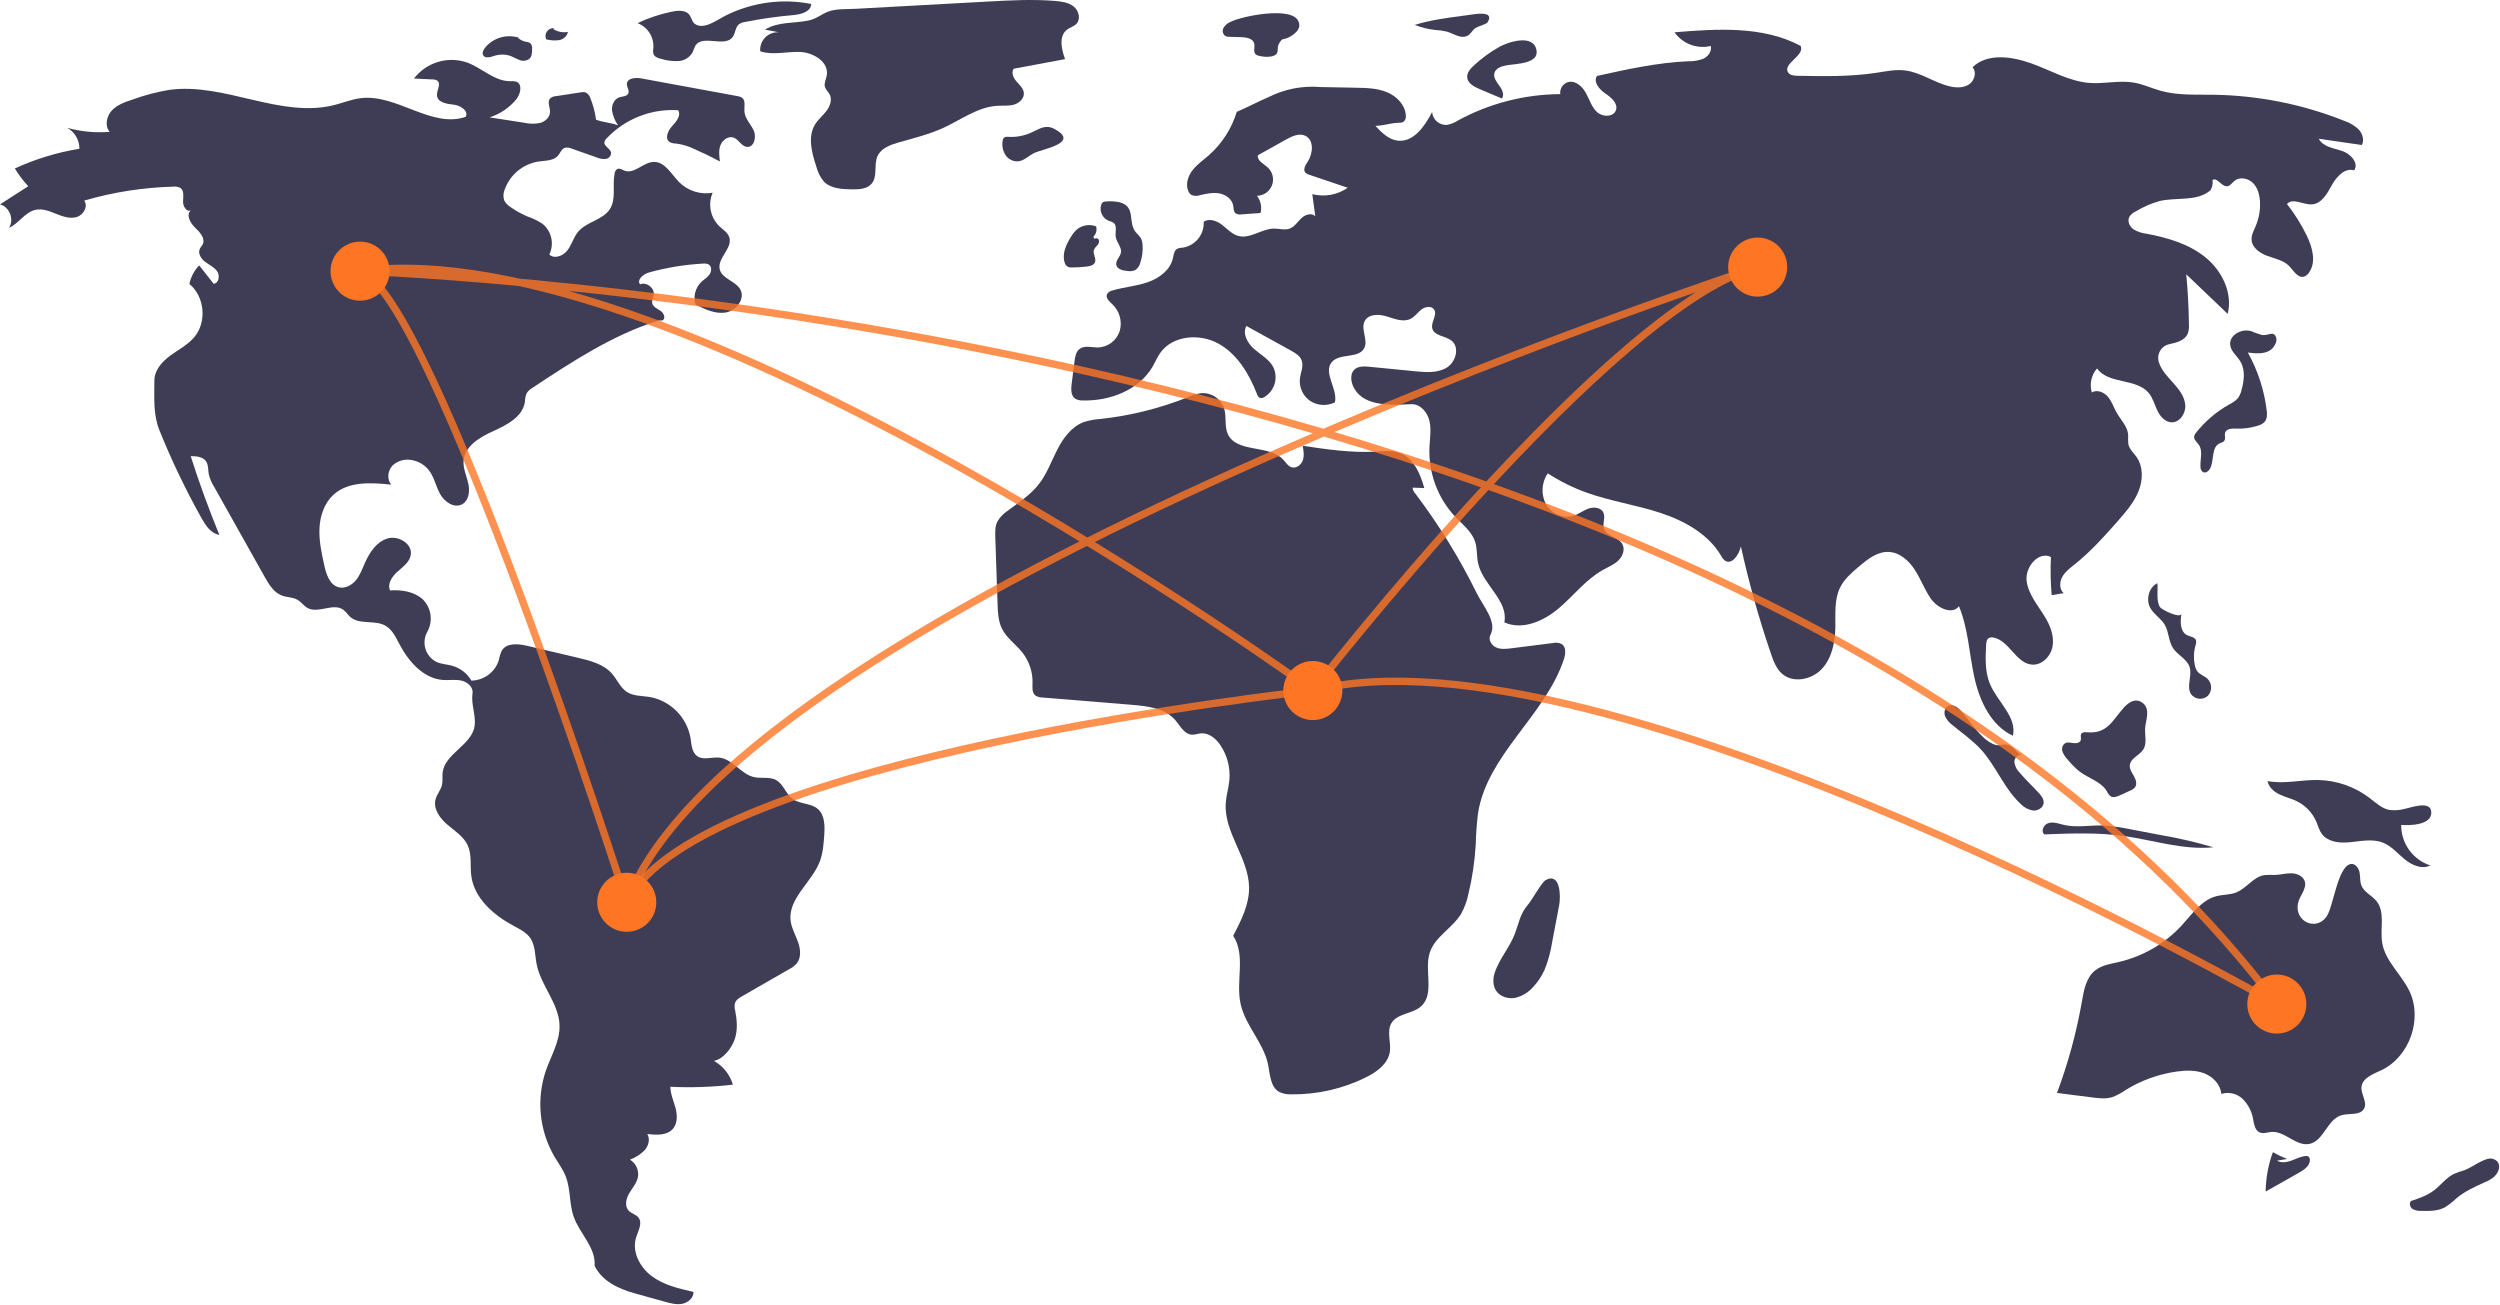 <svg width="676" height="353" viewBox="0 0 676 353" fill="none" xmlns="http://www.w3.org/2000/svg">
<path d="M161.162 32.352C160.913 30.382 160.409 28.453 159.663 26.613C159.568 26.265 159.401 25.941 159.174 25.661C158.946 25.381 158.663 25.151 158.342 24.986C157.913 24.875 157.463 24.87 157.032 24.972L150.304 26.001C149.741 26.027 149.202 26.236 148.769 26.598C147.893 27.519 148.756 29.003 148.729 30.274C148.699 31.704 147.428 32.864 146.051 33.248C144.645 33.532 143.194 33.514 141.796 33.196L132.388 31.734C135.159 30.849 137.625 29.203 139.505 26.985C140.743 25.518 141.402 22.78 139.613 22.085C139.081 21.939 138.527 21.895 137.979 21.954C133.717 21.987 130.363 18.429 126.372 16.93C123.819 16.032 121.046 15.966 118.452 16.739C115.858 17.512 113.575 19.086 111.93 21.235L116.941 21.477C117.413 21.451 117.88 21.576 118.276 21.833C119.374 22.735 118.009 24.468 118.164 25.881C118.365 27.717 120.802 28.109 122.639 28.295C124.477 28.48 126.808 29.973 125.924 31.595C116.689 34.776 107.291 25.377 97.592 26.534C95.138 26.827 92.82 27.791 90.423 28.397C75.783 32.102 60.648 22.218 45.692 24.311C42.367 24.878 39.099 25.74 35.927 26.887C33.892 27.555 31.768 28.277 30.29 29.827C28.811 31.377 28.248 34.028 29.649 35.649C25.787 35.967 21.899 35.597 18.166 34.557C19.176 35.119 20.016 35.941 20.598 36.939C21.18 37.936 21.482 39.072 21.474 40.227C15.444 41.21 9.574 43 4.021 45.548C5.058 47.272 6.268 48.884 7.634 50.36L0 55.264C2.579 55.914 3.912 59.431 2.413 61.627C5.087 60.438 6.744 57.36 9.604 56.736C11.477 56.327 13.383 57.094 15.16 57.814C16.937 58.533 18.891 59.232 20.73 58.691C22.57 58.151 23.927 55.766 22.758 54.246C30.622 51.951 38.748 50.682 46.937 50.468C47.569 50.389 48.21 50.51 48.768 50.816C49.834 51.555 49.554 53.152 49.496 54.449C49.439 55.745 50.449 57.448 51.608 56.864C50.245 58.046 51.41 60.27 52.717 61.513C54.025 62.756 55.601 64.471 54.8 66.087C54.591 66.509 54.237 66.847 54.036 67.272C53.443 68.529 54.385 69.994 55.496 70.829C56.607 71.663 57.968 72.246 58.74 73.402C59.512 74.558 59.162 76.58 57.781 76.742L53.858 71.76C52.518 73.15 51.599 74.892 51.208 76.783C55.368 80.184 55.994 87.106 52.511 91.198C50.731 93.289 48.2 94.56 45.991 96.191C43.782 97.822 41.737 100.144 41.743 102.89C41.753 107.634 41.365 112.042 43.143 116.44C46.421 124.551 50.206 132.447 54.475 140.082C55.596 142.087 57.044 144.285 59.316 144.63C56.445 137.643 53.862 130.547 51.565 123.343C53.061 123.348 54.79 123.467 55.667 124.679C56.393 125.683 56.237 127.048 56.463 128.266C56.75 129.447 57.229 130.572 57.88 131.597L71.585 156.011C72.722 158.035 74.025 160.207 76.196 161.027C77.585 161.551 79.191 161.452 80.469 162.207C81.47 162.798 82.145 163.848 83.166 164.405C86.053 165.98 90.068 162.959 92.766 164.84C93.538 165.377 94.028 166.232 94.739 166.847C97.231 169.005 101.319 167.562 104.196 169.171C106.05 170.209 107.011 172.284 108 174.164C110.477 178.874 114.485 183.489 119.793 183.864C121.461 183.982 123.164 183.666 124.794 184.036C126.424 184.407 128.028 185.83 127.767 187.481C127.318 190.311 128.717 193.411 128.341 196.252C127.657 201.427 120.316 203.702 119.686 208.884C119.548 210.018 119.764 211.189 119.494 212.3C119.162 213.661 118.14 214.769 117.777 216.122C117.089 218.686 118.926 221.238 120.943 222.963C122.961 224.688 125.369 226.175 126.472 228.59C127.638 231.142 127.065 234.118 127.444 236.898C128.272 242.968 133.515 247.467 138.91 250.368C140.554 251.252 142.319 252.108 143.383 253.642C144.771 255.643 144.633 258.282 145.097 260.673C146.232 266.53 151.163 271.356 151.303 277.32C151.402 281.56 149.046 285.405 147.638 289.405C146.318 293.238 145.841 297.31 146.238 301.344C146.635 305.377 147.898 309.278 149.94 312.779C150.993 314.557 152.252 316.234 152.997 318.162C154.326 321.601 153.895 325.512 155.121 328.99C156.741 333.588 161.194 337.386 160.768 342.243C162.789 346.441 167.253 348.504 171.741 349.753L179.786 351.993C181.326 352.421 182.936 352.854 184.504 352.543C186.073 352.233 187.57 350.93 187.529 349.332C183.584 348.442 179.513 347.496 176.261 345.092C173.009 342.688 170.781 338.407 172.015 334.556C172.587 332.77 173.804 330.708 172.647 329.233C171.985 328.388 170.773 328.167 170.026 327.396C168.86 326.194 169.26 324.174 170.099 322.724C170.937 321.275 172.148 319.979 172.486 318.339C172.656 317.421 172.542 316.473 172.159 315.622C171.776 314.772 171.141 314.058 170.341 313.578C171.833 313.015 173.189 312.145 174.323 311.023C175.37 309.827 175.854 307.984 175.03 306.625C177.476 306.935 180.364 307.087 181.969 305.216C183.252 303.721 183.164 301.487 182.657 299.585C182.15 297.682 181.294 295.834 181.267 293.865C186.91 294.133 192.565 293.941 198.177 293.292C197.365 290.559 195.521 288.25 193.036 286.853C195.577 286.423 197.893 283.381 198.695 280.931C199.498 278.482 199.294 275.814 198.797 273.285C198.607 272.633 198.581 271.945 198.721 271.281C199.008 270.369 199.904 269.813 200.732 269.337L213.348 262.092C214.1 261.714 214.783 261.211 215.365 260.602C216.687 259.05 216.491 256.706 215.814 254.783C215.137 252.86 214.053 251.051 213.793 249.029C213.013 242.981 219.487 238.642 221.672 232.949C222.529 230.715 222.704 228.287 222.87 225.9C223.048 223.336 223.061 220.357 221.092 218.705C219.205 217.121 216.257 217.475 214.282 216.001C212.472 214.651 211.847 212.027 209.869 210.936C208.073 209.946 205.821 210.576 203.823 210.11C200.306 209.289 198.093 205.236 194.5 204.86C192.474 204.648 190.18 205.639 188.519 204.459C187.055 203.419 186.996 201.328 186.718 199.555C186.229 196.798 184.908 194.257 182.931 192.274C180.955 190.291 178.418 188.961 175.663 188.464C173.573 188.129 171.299 188.256 169.521 187.108C167.721 185.945 166.895 183.768 165.481 182.158C163.203 179.562 159.613 178.64 156.251 177.85L142.575 174.635C140.147 174.064 137.017 173.761 135.715 175.888C135.329 176.698 135.056 177.556 134.903 178.44C134.415 180.039 133.433 181.442 132.097 182.447C130.762 183.452 129.142 184.008 127.47 184.035C126.324 182.08 124.467 180.643 122.287 180.024C120.9 179.638 119.416 179.595 118.093 179.026C117.373 178.674 116.732 178.18 116.209 177.572C115.687 176.964 115.294 176.256 115.055 175.491C114.816 174.726 114.735 173.92 114.818 173.123C114.901 172.325 115.145 171.553 115.537 170.854C116.326 169.45 116.63 167.826 116.404 166.232C116.177 164.638 115.432 163.162 114.284 162.033C111.958 159.945 108.594 159.441 105.475 159.65C104.658 157.868 106.024 155.857 107.496 154.562C108.967 153.267 110.755 151.993 111.075 150.059C111.579 147.017 107.697 144.706 104.75 145.613C101.803 146.52 99.921 149.383 98.678 152.205C97.965 153.824 97.358 155.529 96.233 156.895C95.107 158.26 93.295 159.237 91.58 158.799C89.153 158.179 88.216 155.296 87.679 152.849C86.958 149.566 86.234 146.238 86.385 142.881C86.536 139.523 87.667 136.076 90.143 133.803C94.177 130.1 100.366 130.463 105.811 131.054C104.525 129.604 104.842 127.162 106.219 125.798C106.945 125.152 107.818 124.693 108.762 124.462C109.706 124.23 110.692 124.232 111.635 124.467C113.276 124.808 114.754 125.692 115.831 126.976C117.378 128.862 117.818 131.409 118.988 133.55C120.157 135.691 122.787 137.517 124.939 136.369C126.798 135.377 127.093 132.799 126.631 130.743C126.168 128.687 125.185 126.688 125.353 124.587C125.673 120.579 129.827 118.167 133.494 116.516C137.16 114.865 141.359 112.645 141.939 108.666C141.959 107.887 142.106 107.117 142.375 106.385C142.781 105.739 143.346 105.208 144.016 104.841C154.717 97.77 165.595 90.612 177.826 86.748C178.462 86.547 178.537 86.77 179.185 86.612C180.093 86.088 179.491 84.637 178.621 84.052C177.751 83.468 176.588 83.02 176.367 81.995C176.205 81.242 176.649 80.502 176.764 79.74C177.047 77.868 174.808 76.139 173.069 76.888C172.086 75.587 174.03 74.075 175.602 73.642C180.322 72.343 185.167 71.552 190.055 71.281C190.619 71.192 191.197 71.29 191.7 71.561C192.521 72.13 192.416 73.434 191.834 74.246C191.252 75.058 190.347 75.567 189.622 76.254C188.83 77.026 188.265 78 187.989 79.071C187.713 80.142 187.736 81.268 188.056 82.327C190.608 83.625 193.382 84.961 196.208 84.504C199.034 84.046 201.543 80.871 200.215 78.335C198.977 75.973 195.262 75.44 194.622 72.852C193.874 69.821 198.164 67.126 197.198 64.158C196.775 62.858 195.479 62.093 194.485 61.154C193.311 60.003 192.512 58.524 192.193 56.911C191.875 55.298 192.052 53.626 192.701 52.116C191.081 52.401 189.417 52.293 187.848 51.802C186.279 51.311 184.85 50.451 183.682 49.293C181.525 47.116 179.804 43.682 176.74 43.779C173.929 43.869 171.508 47.148 168.879 46.148C168.233 45.901 167.551 45.401 166.924 45.694C166.719 45.827 166.547 46.006 166.42 46.215C166.294 46.425 166.217 46.661 166.195 46.905C165.527 50.098 166.676 53.737 164.935 56.497C163.041 59.5 158.66 59.916 156.364 62.624C155.117 64.094 154.635 66.075 153.489 67.625C152.343 69.175 149.911 70.16 148.536 68.809C149.212 67.42 149.397 65.843 149.06 64.335C148.723 62.828 147.885 61.479 146.682 60.509C145.405 59.676 144.029 59.007 142.586 58.517C140.973 57.834 139.439 56.979 138.01 55.967C137.294 55.535 136.713 54.913 136.33 54.169C136.028 53.239 136.069 52.23 136.445 51.327C137.142 49.328 138.372 47.557 140.002 46.206C141.632 44.855 143.6 43.975 145.694 43.661C147.525 43.412 149.655 43.5 150.867 42.105C151.508 41.367 151.844 40.251 152.775 39.951C153.37 39.832 153.988 39.908 154.536 40.168L161.37 42.573C162.132 42.917 162.971 43.056 163.804 42.976C164.217 42.92 164.593 42.711 164.858 42.389C165.123 42.067 165.256 41.657 165.231 41.241C165.013 40.107 163.266 39.562 163.425 38.418C163.514 38.047 163.714 37.711 163.997 37.456C166.463 34.831 169.479 32.785 172.829 31.462C176.178 30.139 179.779 29.573 183.373 29.805C184.236 31.221 182.872 32.899 181.737 34.108C180.602 35.317 179.69 37.478 181.062 38.408C181.625 38.695 182.25 38.836 182.882 38.818C184.564 39.046 186.199 39.542 187.724 40.287C190.086 41.315 192.401 42.439 194.672 43.66C194.472 42.163 194.28 40.586 194.848 39.186C195.415 37.786 197.028 36.688 198.437 37.233C199.794 37.758 200.49 39.556 201.937 39.721C203.866 39.94 204.627 37.09 203.821 35.323C203.015 33.557 201.42 32.077 201.287 30.14C201.197 28.833 201.694 27.212 200.65 26.421C200.279 26.183 199.857 26.035 199.419 25.989L173.351 21.192C171.803 20.907 169.567 21.125 169.498 22.698C169.46 23.576 170.244 24.444 169.897 25.251C169.526 26.112 168.309 26.034 167.422 26.338C166.046 26.811 165.355 28.445 165.488 29.894C165.729 31.333 166.287 32.702 167.12 33.9C165.425 33.191 162.857 33.061 161.162 32.352Z" fill="#3F3D56"/>
<path d="M140.363 10.224C138.719 9.68 136.948 9.655 135.289 10.151C133.63 10.648 132.164 11.643 131.09 13.001C130.661 13.566 130.301 14.345 130.66 14.957C131.175 15.834 132.488 15.488 133.455 15.174C134.878 14.666 136.426 14.629 137.871 15.069C138.78 15.38 139.593 15.932 140.506 16.232C140.95 16.418 141.436 16.479 141.913 16.41C142.39 16.34 142.838 16.142 143.211 15.837C143.837 15.198 143.876 14.205 143.877 13.31C143.921 13.011 143.897 12.705 143.807 12.416C143.718 12.127 143.565 11.862 143.36 11.64C142.994 11.428 142.584 11.307 142.162 11.286C141.218 11.111 140.364 10.612 139.748 9.875" fill="#3F3D56"/>
<path d="M149.762 7.607C149.394 7.587 149.027 7.662 148.697 7.825C148.366 7.987 148.083 8.232 147.875 8.536C147.666 8.84 147.54 9.192 147.507 9.559C147.474 9.926 147.536 10.295 147.687 10.631C148.816 10.939 149.997 11.016 151.157 10.857C151.735 10.768 152.275 10.508 152.706 10.113C153.138 9.717 153.443 9.202 153.582 8.634C152.216 8.882 150.807 8.613 149.629 7.879" fill="#3F3D56"/>
<path d="M181.298 3.236C178.223 3.89 175.236 4.905 172.399 6.259C173.737 6.773 174.874 7.703 175.642 8.912C176.411 10.121 176.771 11.545 176.67 12.974C176.55 13.523 176.563 14.092 176.71 14.635C177.037 15.427 177.984 15.724 178.816 15.928C180.312 16.383 181.874 16.582 183.436 16.517C184.218 16.476 184.977 16.241 185.645 15.833C186.312 15.425 186.868 14.857 187.261 14.18C187.487 13.538 187.753 12.91 188.056 12.3C190.052 9.261 195.98 12.936 198.123 9.999C198.878 8.964 198.809 7.406 199.793 6.586C200.302 6.229 200.891 6.004 201.509 5.931C205.818 5.075 210.17 4.455 214.547 4.074C216.621 3.894 219.324 3.149 219.341 1.068C211.53 -0.466 203.431 0.623 196.303 4.167C193.735 5.453 190.339 8.159 187.865 6.454C186.939 5.815 186.985 4.096 185.71 3.378C184.407 2.644 182.681 2.942 181.298 3.236Z" fill="#3F3D56"/>
<path d="M206.842 8.013L210.508 8.718C209.833 8.688 209.16 8.802 208.533 9.053C207.905 9.304 207.339 9.686 206.871 10.173C206.403 10.661 206.044 11.242 205.819 11.879C205.594 12.516 205.507 13.193 205.564 13.867C208.997 15.014 212.741 13.897 216.358 14.05C219.975 14.202 224.183 16.786 223.565 20.353C223.379 21.431 222.756 22.509 223.08 23.555C223.307 24.288 223.953 24.808 224.318 25.483C225.078 26.889 224.47 28.668 223.511 29.946C222.551 31.225 221.261 32.245 220.418 33.604C218.322 36.983 219.513 41.351 220.761 45.127C221.122 46.553 221.789 47.884 222.715 49.028C224.564 50.994 227.578 51.165 230.277 51.204C232.241 51.233 234.492 51.136 235.734 49.614C237.356 47.627 236.222 44.526 237.29 42.194C238.26 40.076 240.73 39.167 242.969 38.523C247.07 37.342 251.25 36.338 255.127 34.555C259.942 32.34 264.441 28.889 269.733 28.604C271.218 28.524 272.739 28.7 274.169 28.293C275.599 27.886 276.957 26.65 276.849 25.167C276.757 23.9 275.685 22.97 274.847 22.015C274.01 21.059 273.352 19.591 274.122 18.58L287.992 15.99C287.009 13.31 286.243 9.781 288.502 8.037C289.317 7.408 290.409 7.156 291.103 6.396C292.286 5.099 291.691 2.865 290.325 1.763C288.96 0.66 287.114 0.404 285.364 0.259C279.283 -0.246 273.166 0.087 267.072 0.421C255.16 1.074 243.249 1.727 231.337 2.38C228.939 2.512 226.17 2.311 223.971 3.129C222.109 3.821 220.785 5.093 218.656 5.539C214.725 6.364 210.399 5.806 206.842 8.013Z" fill="#3F3D56"/>
<path d="M272.527 36.995C272.153 36.935 271.771 37.022 271.46 37.237C271.254 37.463 271.131 37.754 271.112 38.059C270.875 39.409 271.157 40.799 271.902 41.95C272.281 42.514 272.804 42.967 273.417 43.261C274.03 43.555 274.711 43.679 275.388 43.621C277.039 43.411 278.256 42.002 279.774 41.315C282.113 40.257 292.048 38.607 285.176 34.894C282.807 33.614 281.277 34.744 279.41 35.587C277.286 36.673 274.907 37.16 272.527 36.995Z" fill="#3F3D56"/>
<path d="M332.72 5.917C331.917 6.245 331.246 6.829 330.811 7.579C330.61 7.959 330.563 8.403 330.68 8.817C330.797 9.231 331.069 9.584 331.439 9.803C331.739 9.912 332.057 9.962 332.375 9.952L335.638 10.049C337.024 10.091 338.756 10.386 339.128 11.722C339.405 12.713 338.786 13.988 339.533 14.697C339.853 14.945 340.239 15.095 340.643 15.13C341.718 15.406 342.84 15.442 343.93 15.236C346.304 14.599 345.057 13.15 345.805 11.86C346.949 9.886 346.751 11.081 348.767 9.949C350.255 9.114 352.179 7.598 350.937 5.469C348.776 1.765 335.908 4.326 332.72 5.917Z" fill="#3F3D56"/>
<path d="M397.12 4.055L395.226 4.308C390.953 4.878 386.656 5.454 382.542 6.737C384.323 7.441 386.192 7.899 388.097 8.1C389.145 8.151 390.187 8.299 391.208 8.542C393.026 9.083 394.857 10.48 396.613 9.765C397.702 9.321 398.057 8.187 398.959 7.586C399.582 7.171 401.944 6.5 402.208 6.081C404.342 2.696 398.761 3.836 397.12 4.055Z" fill="#3F3D56"/>
<path d="M405.44 12.666C402.909 14.082 400.561 15.801 398.448 17.787C397.558 18.623 396.649 19.664 396.729 20.883C396.837 22.504 398.563 23.444 400.058 24.077L406.115 26.641C406.85 25.605 406.177 24.176 405.418 23.158C404.658 22.14 403.756 20.963 404.091 19.738C404.474 18.341 406.178 17.864 407.607 17.624C409.935 17.231 416.216 17.263 415.461 13.511C414.572 9.09 407.777 11.36 405.44 12.666Z" fill="#3F3D56"/>
<path d="M404.222 262.86C403.645 264.53 403.591 266.496 404.588 267.954C405.707 269.589 407.947 270.199 409.885 269.784C411.815 269.27 413.535 268.165 414.803 266.622C415.963 265.33 416.917 263.867 417.632 262.284C418.629 259.818 419.333 257.243 419.728 254.613L421.609 244.739C422.029 242.532 422.013 235.767 417.957 237.971C416.849 238.573 414.284 243.328 413.122 244.676C411.03 247.106 410.753 249.463 409.651 252.407C408.271 256.094 405.498 259.167 404.222 262.86Z" fill="#3F3D56"/>
<path d="M618.437 313.387C617.11 312.869 615.822 312.256 614.583 311.552C613.341 314.968 612.68 318.567 612.629 322.2L621.71 317.062C623.076 316.289 624.625 315.214 624.595 313.645C624.608 313.451 624.568 313.258 624.479 313.085C624.391 312.912 624.258 312.766 624.093 312.662C623.892 312.581 623.672 312.556 623.457 312.588C622.11 312.7 620.882 313.362 619.612 313.823C618.342 314.284 616.856 314.528 615.691 313.844" fill="#3F3D56"/>
<path d="M666.342 316.438C665.346 316.709 664.372 317.059 663.43 317.483C661.346 318.543 659.928 320.557 658.053 321.954C656.258 323.291 654.098 324.024 651.977 324.738C651.354 325.289 651.64 326.4 652.317 326.884C653.046 327.298 653.881 327.486 654.716 327.423C656.919 327.472 659.24 327.493 661.17 326.429C662.258 325.724 663.275 324.916 664.209 324.017C666.465 322.135 669.175 320.892 671.857 319.692C672.833 319.323 673.736 318.784 674.523 318.098C676.208 316.438 676.327 313.876 673.897 313.311C671.933 312.854 668.212 315.833 666.342 316.438Z" fill="#3F3D56"/>
<path d="M649.889 218.794C648.66 219.093 647.386 219.169 646.13 219.016C644.044 218.632 642.42 217.06 640.736 215.771C636.732 212.722 631.864 211.021 626.833 210.913C622.256 210.827 617.636 212.067 613.141 211.201C613.434 212.835 614.832 214.06 616.324 214.788C617.815 215.517 619.461 215.883 620.96 216.597C623.36 217.75 625.263 219.731 626.321 222.175C626.804 223.301 627.108 224.527 627.839 225.511C629.333 227.522 632.166 227.963 634.666 227.799C637.925 227.585 641.329 226.647 644.361 227.862C646.681 228.79 648.341 230.821 650.278 232.399C652.215 233.978 654.943 235.15 657.167 234.011C654.857 233.263 652.846 231.796 651.428 229.825C650.011 227.853 649.261 225.481 649.287 223.053C651.468 223.253 657.751 223.175 657.412 219.469C657.126 216.328 651.762 218.455 649.889 218.794Z" fill="#3F3D56"/>
<path d="M621.355 244.35C621.742 242.226 623.86 240.35 623.2 238.295C622.744 236.873 621.096 236.171 619.603 236.136C618.11 236.101 616.643 236.545 615.151 236.587C614.179 236.536 613.205 236.55 612.236 236.629C609.273 237.116 607.446 240.221 604.654 241.326C602.956 241.997 601.049 241.869 599.283 242.333C595.275 243.386 592.739 247.174 589.937 250.228C585.409 255.14 579.511 258.58 573.007 260.101C570.727 260.629 568.277 260.967 566.466 262.447C564.067 264.407 563.477 267.767 562.943 270.819C561.468 279.246 559.215 287.519 556.211 295.53L565.729 296.745C567.539 296.976 569.414 297.203 571.157 296.667C572.424 296.189 573.624 295.549 574.728 294.765C578.967 292.133 583.711 290.42 588.653 289.738C591.146 289.396 593.759 289.333 596.098 290.26C598.437 291.186 600.443 293.287 600.639 295.795C601.651 295.48 602.729 295.446 603.758 295.697C604.788 295.947 605.729 296.472 606.483 297.216C607.974 298.735 608.95 300.683 609.274 302.786C609.524 304.088 609.775 305.648 610.983 306.195C611.969 306.64 613.1 306.16 614.178 306.074C617.838 305.781 620.874 310.048 624.471 309.313C628.328 308.525 629.275 302.748 633.038 301.591C635.2 300.927 638.231 301.735 639.266 299.724C640.178 297.952 638.358 295.907 638.546 293.923C638.777 291.48 641.659 290.443 643.881 289.401C651.54 285.807 655.175 275.498 651.463 267.895C649.264 263.39 644.937 259.844 644.138 254.895C643.523 251.088 645.024 246.648 642.597 243.651C641.362 242.126 639.271 241.285 638.536 239.466C638.073 238.32 638.259 237.021 638.01 235.812C637.761 234.602 636.706 233.337 635.512 233.65C632.044 234.56 630.938 245.272 629.081 247.874C626.259 251.83 620.466 249.225 621.355 244.35Z" fill="#3F3D56"/>
<path d="M557.264 222.842C556.079 222.509 554.785 222.182 553.65 222.657C552.514 223.132 551.851 224.799 552.762 225.626C559.891 225.348 567.064 225.072 574.132 226.04C582.275 227.156 590.335 229.919 598.514 229.106C593.842 227.727 589.093 226.625 584.291 225.805L576.283 224.276C574.135 223.826 571.965 223.49 569.781 223.271C565.213 222.894 561.755 224.101 557.264 222.842Z" fill="#3F3D56"/>
<path d="M564.401 198.013C563.809 197.964 563.076 197.921 562.77 198.43C562.477 198.916 562.812 199.559 562.655 200.104C562.44 200.849 561.464 201.039 560.696 200.938C559.927 200.836 559.096 200.593 558.415 200.964C558.07 201.2 557.811 201.541 557.676 201.937C557.541 202.333 557.538 202.762 557.668 203.159C557.946 203.949 558.397 204.667 558.986 205.261C559.993 206.53 561.14 207.68 562.406 208.691C564.856 210.5 568.176 211.371 569.719 213.996C569.936 214.505 570.271 214.956 570.695 215.311C571.436 215.78 572.402 215.423 573.2 215.059L575.996 213.781C576.499 213.6 576.949 213.294 577.303 212.892C577.942 212.026 577.549 210.793 577.013 209.86C576.477 208.926 575.791 207.96 575.906 206.889C576.111 204.981 578.565 204.251 579.574 202.618C580.591 200.971 579.929 198.851 580.046 196.919C580.183 194.66 581.603 191.722 579.319 190.034C577.378 188.6 575.523 189.925 574.13 191.509C571.192 194.848 569.802 198.465 564.401 198.013Z" fill="#3F3D56"/>
<path d="M581.372 164.263C582.326 166.091 584.316 167.182 585.357 168.962C586.485 170.891 586.357 173.383 587.581 175.253C588.836 177.172 591.363 178.19 592.068 180.373C592.836 182.755 591.092 185.65 592.483 187.732C592.742 188.072 593.069 188.355 593.443 188.562C593.818 188.769 594.231 188.897 594.657 188.936C595.083 188.975 595.512 188.925 595.918 188.79C596.324 188.654 596.697 188.436 597.014 188.148C597.6 187.51 597.914 186.668 597.889 185.802C597.863 184.935 597.5 184.113 596.877 183.511C596.054 182.76 594.871 182.436 594.184 181.559C593.826 181.053 593.588 180.472 593.487 179.861C593.112 178.096 593.172 176.268 593.661 174.532C593.845 174.092 593.892 173.606 593.795 173.138C593.486 172.239 592.268 172.175 591.413 171.758C589.471 170.81 589.519 168.07 589.858 165.936C589.632 167.356 584.572 164.94 584.042 164.136C582.989 162.537 583.562 159.453 583.354 157.687C581.081 158.782 580.205 162.029 581.372 164.263Z" fill="#3F3D56"/>
<path d="M530.391 192.384C529.457 191.338 528.051 190.244 526.798 190.875C525.843 191.356 525.58 192.678 525.955 193.68C526.411 194.653 527.113 195.49 527.992 196.109C530.602 198.261 533.412 200.203 535.688 202.705C539.762 207.182 541.92 213.223 546.351 217.348C547.242 218.304 548.421 218.942 549.708 219.165C550.999 219.285 552.449 218.458 552.597 217.171C552.719 216.11 551.98 215.16 551.257 214.374C549.536 212.502 547.652 210.779 546.027 208.823C545.276 208.071 544.805 207.086 544.69 206.03C544.682 204.977 545.642 203.875 546.663 204.136C545.422 203.818 544.501 201.751 542.68 201.362C541.157 201.037 540.789 201.98 538.977 201.203C535.522 199.721 532.811 195.092 530.391 192.384Z" fill="#3F3D56"/>
<path d="M611.582 90.575C610.591 90.28 609.616 89.932 608.663 89.532C606.097 88.762 602.703 90.648 603.045 93.304C603.272 95.07 604.915 96.26 605.822 97.791C607.167 100.061 606.808 102.941 606.101 105.484C605.928 106.271 605.598 107.016 605.131 107.673C604.478 108.367 603.697 108.928 602.832 109.327C599.367 111.269 596.312 113.865 593.835 116.97C593.565 117.257 593.378 117.611 593.291 117.994C593.169 118.891 594.071 119.545 594.58 120.293C595.713 121.955 594.894 124.191 595.006 126.199C594.989 126.483 595.045 126.766 595.168 127.023C595.291 127.279 595.477 127.5 595.71 127.664C596.392 128.011 597.201 127.422 597.571 126.752C598.799 124.527 597.874 120.957 600.177 119.885C600.612 119.682 601.14 119.597 601.431 119.214C601.892 118.607 601.447 117.708 601.681 116.982C602.032 115.893 603.522 115.844 604.665 115.892C606.635 115.975 608.604 115.713 610.484 115.118C611.221 114.942 611.891 114.555 612.41 114.002C613.099 113.143 613.038 111.922 612.9 110.829C612.211 105.383 610.486 100.12 607.818 95.323C609.841 95.581 612.042 95.805 613.788 94.751C614.765 94.16 615.937 92.395 615.453 91.193C614.686 89.293 613.301 90.892 611.582 90.575Z" fill="#3F3D56"/>
<path d="M352.236 120.526C352.478 121.824 352.716 123.191 352.29 124.442C351.865 125.692 350.526 126.737 349.262 126.354C348.281 126.056 347.714 125.07 347.018 124.318C343.144 120.136 334.404 122.557 332.011 117.383C331.035 115.272 331.698 112.742 331.032 110.513C330.612 109.225 329.776 108.112 328.655 107.351C327.534 106.589 326.192 106.222 324.839 106.306C323.606 106.484 322.405 106.842 321.276 107.37C313.709 110.4 305.766 112.387 297.664 113.275C296.125 113.369 294.602 113.646 293.128 114.101C289.801 115.307 287.528 118.391 285.91 121.538C284.293 124.685 283.099 128.092 280.93 130.888C278.651 133.827 275.457 135.884 272.477 138.11C271.33 138.85 270.374 139.851 269.689 141.033C269.043 142.359 269.08 143.901 269.13 145.375L269.739 163.279C269.817 165.582 269.915 167.967 270.946 170.028C272.233 172.601 274.776 174.286 276.539 176.56C278.339 178.896 279.277 181.782 279.194 184.73C279.156 185.916 279.038 187.317 279.961 188.062C280.523 188.426 281.18 188.615 281.849 188.605L306.068 190.587C310.328 190.935 315.049 191.509 317.83 194.754C319.143 196.286 320.198 198.489 322.208 198.654C323.071 198.724 323.91 198.37 324.772 198.302C326.949 198.129 328.861 199.781 330.067 201.6C331.893 204.374 332.722 207.685 332.418 210.992C332.22 213.067 331.577 215.085 331.438 217.165C330.91 225.08 337.62 231.957 337.75 239.889C337.827 244.555 335.612 248.914 333.452 253.05C336.937 258.33 334.084 265.36 335.471 271.532C336.788 277.388 341.67 281.972 342.887 287.849C343.443 290.54 343.476 293.851 345.848 295.237C346.889 295.744 348.043 295.975 349.2 295.908C356.173 295.99 363.068 294.421 369.318 291.327C372.252 289.872 375.292 287.698 375.805 284.464C376.218 281.855 374.895 278.937 376.241 276.665C377.828 273.987 381.893 274.199 384.227 272.14C388.015 268.8 385.061 262.429 386.596 257.618C387.975 253.294 392.724 250.996 395.077 247.115C396.003 245.445 396.668 243.644 397.048 241.773C398.126 237.302 398.797 232.742 399.053 228.15C399.116 225.359 399.322 222.574 399.67 219.805C402.207 204.04 417.793 193.483 422.853 178.338C423.337 176.891 423.564 174.965 422.277 174.146C421.514 173.782 420.648 173.692 419.826 173.89L408.662 175.297C407.275 175.472 405.806 175.635 404.532 175.06C403.259 174.484 402.346 172.873 403.021 171.649C404.918 168.214 401.017 163.874 399.284 160.354C394.618 150.876 389.06 141.864 382.687 133.438C382.279 133.005 382.024 132.45 381.96 131.858L385.128 131.964C384.059 128.126 382.294 123.926 378.565 122.522C376.464 121.731 374.137 122.004 371.895 122.127C365.474 122.478 358.591 121.508 352.236 120.526Z" fill="#3F3D56"/>
<path d="M371.901 34.037C373.581 35.822 375.464 37.713 377.895 38.024C382.189 38.574 385.276 34.133 387.241 30.277C387.314 31.26 387.768 32.176 388.506 32.83C389.243 33.484 390.207 33.825 391.192 33.779C392.252 33.601 393.263 33.205 394.163 32.617C402.671 27.968 412.2 25.505 421.895 25.448C421.802 24.714 421.984 23.971 422.406 23.363C422.828 22.755 423.461 22.325 424.182 22.156C426.153 21.765 427.928 23.47 428.879 25.24C429.83 27.01 430.423 29.062 431.934 30.387C433.444 31.712 436.369 31.654 436.966 29.736C437.539 27.893 435.62 26.322 434.025 25.236C432.431 24.15 430.75 22.14 431.824 20.537C439.97 18.734 448.166 16.924 456.501 16.566C457.92 16.615 459.334 16.372 460.655 15.85C461.926 15.226 462.937 13.81 462.595 12.436C460.776 12.864 458.871 12.74 457.122 12.081C455.374 11.421 453.862 10.256 452.778 8.734C464.344 7.779 476.646 6.966 486.895 12.408C488.125 15.048 481.857 17.245 483.534 19.627C484.069 20.386 485.141 20.476 486.07 20.493C493.192 20.625 500.356 20.755 507.399 19.679C509.972 19.286 512.572 18.732 515.155 19.05C519.459 19.581 523.14 22.453 527.374 23.389C529.097 23.77 531.03 23.783 532.482 22.78C533.935 21.778 534.559 19.496 533.369 18.193C537.355 14.286 543.972 15.254 549.231 17.125C554.49 18.995 559.472 22.012 565.039 22.429C569.03 22.728 573.077 21.654 577.021 22.336C579.5 22.765 581.807 23.868 584.229 24.545C588.811 25.826 593.657 25.556 598.414 25.618C610.551 25.781 622.556 28.167 633.834 32.656C635.301 33.133 636.645 33.928 637.771 34.982C638.82 36.106 639.356 37.852 638.65 39.218L626.997 37.516C628.095 39.677 630.935 40.045 633.242 40.791C635.549 41.537 637.941 44.084 636.554 46.073C634.055 45.277 631.79 47.776 630.527 50.075C629.265 52.375 627.726 55.128 625.107 55.268C622.761 55.394 619.924 53.397 618.396 55.18C620.508 57.844 622.317 60.736 623.788 63.801C625.299 66.948 626.375 70.913 624.333 73.744C624.012 74.25 623.525 74.628 622.955 74.813C621.288 75.235 620.205 73.195 619.009 71.959C617.502 70.401 615.223 69.96 613.183 69.229C611.143 68.499 608.993 67.061 608.833 64.9C608.734 63.555 609.444 62.305 609.967 61.062C610.846 58.967 611.231 56.698 611.091 54.43C610.976 52.606 610.465 50.708 609.154 49.434C607.844 48.159 605.582 47.755 604.176 48.922C603.519 49.467 602.993 50.338 602.141 50.37C600.635 50.428 599.479 47.803 598.268 48.699C598.41 49.654 598.212 50.628 597.708 51.452C594.093 54.596 588.539 53.266 583.878 54.377C581.662 55.011 579.54 55.938 577.568 57.133C576.831 57.448 576.203 57.975 575.765 58.646C575.183 59.777 575.824 61.225 576.85 61.977C577.937 62.644 579.159 63.061 580.428 63.198C586.11 64.274 591.875 65.94 596.361 69.59C600.847 73.239 603.789 79.272 602.369 84.879L591.164 74.172C591.589 78.667 591.831 83.175 591.888 87.696C591.961 88.579 591.84 89.466 591.533 90.297C590.734 92.062 588.569 92.655 586.672 93.045C586.144 93.145 585.644 93.356 585.203 93.663C584.763 93.971 584.392 94.368 584.116 94.829C583.84 95.289 583.665 95.803 583.601 96.337C583.538 96.87 583.588 97.411 583.749 97.923C584.423 100.121 586.104 101.834 587.643 103.541C589.182 105.247 590.696 107.187 590.898 109.477C591.099 111.766 589.372 114.347 587.079 114.187C585.341 114.067 584.052 112.511 583.31 110.934C582.569 109.358 582.128 107.601 581.014 106.262C577.642 102.207 570.07 103.944 567.049 99.621C566.28 100.495 565.746 101.55 565.499 102.688C565.251 103.825 565.299 105.007 565.637 106.121C567.042 105.242 568.966 106.059 570.021 107.337C571.077 108.615 571.575 110.254 572.404 111.689C573.523 113.626 575.303 115.344 575.459 117.575C575.418 118.419 575.432 119.265 575.502 120.106C575.779 121.458 576.922 122.429 577.714 123.559C579.558 126.189 579.467 129.802 578.279 132.785C577.09 135.769 574.955 138.262 572.841 140.679C569.147 144.901 565.379 149.098 561 152.604C559.75 153.604 558.417 154.588 557.639 155.987C556.861 157.385 556.821 159.349 558.017 160.413C557.161 160.456 555.626 160.876 554.771 160.919C554.47 157.487 554.405 154.038 554.575 150.597C551.199 148.975 547.563 153.317 547.999 157.037C548.434 160.758 551.125 163.743 553.041 166.962C554.442 169.315 555.483 172.06 555.015 174.759C554.548 177.457 552.138 179.947 549.41 179.709C545.069 179.331 543.254 173.1 538.956 172.386C538.577 172.297 538.179 172.337 537.825 172.499C537.187 172.849 537.076 173.703 537.04 174.43C536.864 177.997 536.712 181.707 538.105 184.996C540.142 189.808 545.405 193.85 544.301 198.957C538.353 196.192 535.261 189.522 533.857 183.115C532.453 176.708 532.219 169.982 529.702 163.925C527.791 166.375 523.774 164.35 522.028 161.78C520.372 159.344 519.353 156.526 517.747 154.056C516.141 151.587 513.68 149.376 510.738 149.241C507.653 149.098 504.977 151.215 502.624 153.216C500.689 154.861 498.703 156.57 497.572 158.844C495.926 162.153 496.357 166.053 496.277 169.748C496.192 173.742 495.345 177.956 492.623 180.88C489.901 183.804 484.876 184.822 481.873 182.187C480.306 180.811 479.547 178.756 478.871 176.783C475.612 167.272 472.898 157.583 470.742 147.763C470.237 150.004 468.269 152.893 466.389 151.573C465.967 151.218 465.625 150.777 465.386 150.281C461.879 144.337 455.384 140.771 448.822 138.633C442.26 136.496 435.356 135.499 428.867 133.149C425.23 131.832 421.757 130.102 418.515 127.993C417.688 129.207 417.206 130.622 417.118 132.088C417.031 133.554 417.341 135.017 418.017 136.321C419.457 138.87 422.714 140.344 425.503 139.453C426.943 138.993 428.16 137.993 429.59 137.499C431.02 137.005 432.939 137.247 433.564 138.625C434.162 139.943 433.258 141.538 433.707 142.915C434.39 145.012 437.552 145.173 438.658 147.081C439.481 148.501 438.804 150.386 437.629 151.531C436.454 152.677 434.887 153.305 433.453 154.103C428.8 156.69 425.491 161.107 421.425 164.543C417.359 167.979 411.622 170.488 406.776 168.284C407.931 162.435 400.963 158.14 399.681 152.317C399.259 150.401 399.478 148.365 398.876 146.497C398.004 143.793 395.605 141.934 393.636 139.884C391.249 137.372 389.39 134.407 388.167 131.164C386.944 127.921 386.384 124.466 386.518 121.003C386.624 118.596 387.067 116.151 386.518 113.805C385.97 111.459 384.028 109.189 381.622 109.295C376.125 109.538 369.201 109.947 366.317 105.261C365.288 103.589 364.84 101.14 366.328 99.859C367.378 98.955 368.927 99.04 370.306 99.176L382.69 100.394C385.587 100.679 388.718 100.914 391.203 99.4C393.689 97.885 394.766 93.866 392.464 92.084C390.783 90.783 387.77 90.853 387.281 88.784C386.874 87.06 388.782 85.104 387.751 83.664C387.012 82.631 385.351 82.917 384.345 83.692C383.338 84.466 382.608 85.598 381.481 86.185C379.505 87.213 377.144 86.234 375.018 85.569C372.892 84.904 370.041 84.847 369.01 86.822C367.857 89.03 370.033 91.924 368.889 94.137C367.375 97.063 362.251 95.397 360.125 97.914C357.687 100.802 361.785 105.108 360.962 108.797C359.912 109.317 358.746 109.556 357.576 109.49C356.406 109.425 355.273 109.057 354.288 108.422C353.319 107.763 352.547 106.854 352.054 105.791C351.56 104.728 351.364 103.551 351.486 102.386C351.69 100.726 352.555 99.032 351.975 97.464C351.507 96.196 350.234 95.441 349.05 94.787L337.016 88.137C335.898 90.21 337.311 92.779 339.077 94.336C340.844 95.893 343.057 97.065 344.217 99.114C344.951 100.534 345.116 102.18 344.677 103.717C344.239 105.253 343.23 106.565 341.857 107.383C341.685 107.502 341.49 107.582 341.284 107.618C341.078 107.654 340.866 107.645 340.664 107.591C340.472 107.478 340.305 107.328 340.172 107.149C340.039 106.971 339.944 106.767 339.891 106.551C337.767 101.117 334.579 95.759 329.482 92.921C324.385 90.082 317.061 90.665 313.719 95.447C312.925 96.583 312.392 97.878 311.701 99.079C308.027 105.458 300.149 108.479 292.79 108.282C292.07 108.322 291.354 108.153 290.727 107.797C289.538 106.976 289.591 105.232 289.773 103.799L290.546 97.713C290.701 96.491 290.926 95.14 291.893 94.377C293.256 93.302 295.223 93.981 296.959 93.956C298.275 93.894 299.539 93.43 300.582 92.625C301.624 91.82 302.394 90.715 302.787 89.458C303.138 88.189 303.136 86.848 302.781 85.58C302.426 84.312 301.731 83.165 300.773 82.262C299.977 81.515 298.909 80.576 299.329 79.568C299.497 79.289 299.724 79.051 299.993 78.869C300.263 78.687 300.57 78.567 300.891 78.516C304.01 77.611 307.305 77.373 310.372 76.305C313.438 75.236 316.413 73.05 317.139 69.884C317.361 68.914 317.463 67.739 318.334 67.258C318.771 67.074 319.241 66.978 319.715 66.976C321.378 66.74 322.892 65.889 323.959 64.592C325.026 63.296 325.569 61.646 325.481 59.969C326.95 58.942 329.01 59.698 330.431 60.79C331.853 61.882 333.109 63.325 334.839 63.796C338.063 64.674 341.179 61.819 344.52 61.806C345.925 61.8 347.38 62.297 348.702 61.821C350.042 61.338 350.842 60.004 351.871 59.018C352.899 58.033 354.704 57.432 355.654 58.493L354.845 52.503C356.474 52.914 358.172 52.972 359.825 52.673C361.478 52.375 363.048 51.725 364.43 50.77L353.977 47.238C353.613 47.147 353.277 46.968 353 46.715C352.24 45.897 352.994 44.622 353.612 43.692C355.091 41.467 355.339 37.801 352.908 36.693C351.249 35.937 349.344 36.845 347.751 37.733L340.122 41.987C339.88 43.437 341.653 44.259 342.752 45.235C343.417 45.826 343.887 46.605 344.102 47.468C344.316 48.331 344.265 49.239 343.954 50.073C343.643 50.906 343.087 51.626 342.359 52.138C341.632 52.649 340.766 52.929 339.877 52.94C340.379 53.593 340.728 54.351 340.898 55.157C341.068 55.963 341.054 56.798 340.858 57.598L335.725 57.967C335.149 58.083 334.55 57.966 334.06 57.642C333.511 57.155 333.585 56.3 333.458 55.577C333.151 53.832 331.442 52.608 329.698 52.295C327.954 51.981 326.169 52.383 324.442 52.78C323.709 53.044 322.903 53.025 322.183 52.728C321.77 52.46 321.456 52.063 321.289 51.6C320.532 49.764 321.24 47.606 322.456 46.036C323.672 44.466 325.337 43.318 326.832 42.011C330.408 38.873 333.035 34.799 334.416 30.247C337.242 29.063 340.167 27.455 342.993 26.271C347.35 24.065 352.235 23.119 357.1 23.538L366.67 23.72C369.503 23.774 372.413 23.844 375.033 24.924C377.652 26.004 379.954 28.34 380.135 31.168C380.19 31.488 380.162 31.817 380.055 32.124C379.948 32.43 379.764 32.704 379.522 32.92C379.152 33.123 378.733 33.217 378.312 33.193C375.67 33.286 374.543 33.944 371.901 34.037Z" fill="#3F3D56"/>
<path d="M295.625 64.029C295.999 63.675 296.268 63.225 296.403 62.728C296.537 62.231 296.533 61.707 296.389 61.212C295.479 60.861 294.489 60.771 293.531 60.952C292.573 61.133 291.684 61.578 290.965 62.236C290.398 62.81 289.909 63.456 289.512 64.157C288.255 66.209 287.142 68.659 287.871 70.953C287.93 71.203 288.039 71.439 288.191 71.646C288.343 71.854 288.534 72.029 288.754 72.161C289.081 72.292 289.433 72.347 289.784 72.323C291.17 72.321 292.553 72.236 293.928 72.067C294.773 71.964 295.754 71.726 296.08 70.94C296.509 69.907 295.471 68.739 295.773 67.662C295.973 67.181 296.274 66.749 296.658 66.396C296.848 66.218 296.994 65.999 297.085 65.755C297.175 65.511 297.207 65.249 297.179 64.99C297.057 64.485 296.284 64.199 296.005 64.637" fill="#3F3D56"/>
<path d="M302.808 54.716C301.578 54.433 300.309 54.353 299.053 54.48C298.775 54.472 298.5 54.534 298.253 54.662C298.013 54.838 297.84 55.09 297.76 55.376C297.494 56.227 297.56 57.148 297.942 57.953C298.325 58.759 298.997 59.391 299.825 59.724C300.276 59.827 300.709 60.001 301.106 60.238C302.168 61.062 301.491 62.747 301.692 64.076C301.918 65.569 303.363 66.821 303.098 68.308C302.889 69.478 301.639 70.406 301.84 71.578C302.051 72.805 303.609 73.174 304.85 73.272C305.57 73.398 306.311 73.314 306.983 73.028C307.657 72.567 308.137 71.873 308.329 71.079C308.837 69.566 309.051 67.969 308.958 66.376C308.953 65.651 308.771 64.939 308.428 64.3C308.054 63.794 307.639 63.319 307.188 62.881C304.809 60.113 307.314 55.986 302.808 54.716Z" fill="#3F3D56"/>
<path opacity="0.8" d="M615.653 271.501C615.653 271.501 433.439 166.907 354.993 186.725C354.993 186.725 188.744 204.616 169.477 243.976C169.477 243.976 116.629 78.828 97.362 73.323" stroke="#FE7624" stroke-width="2" stroke-miterlimit="10"/>
<path opacity="0.8" d="M169.477 243.976C200.029 162.503 475.276 72.222 475.276 72.222C436.191 82.13 354.993 186.724 354.993 186.724C354.993 186.724 183.239 61.762 97.362 73.323C97.362 73.323 475.552 85.709 615.653 271.501" stroke="#FE7624" stroke-width="2" stroke-miterlimit="10"/>
<path d="M97.362 81.305C101.77 81.305 105.344 77.731 105.344 73.323C105.344 68.914 101.77 65.34 97.362 65.34C92.953 65.34 89.379 68.914 89.379 73.323C89.379 77.731 92.953 81.305 97.362 81.305Z" fill="#FE7624"/>
<path d="M169.477 251.958C173.885 251.958 177.459 248.384 177.459 243.976C177.459 239.568 173.885 235.994 169.477 235.994C165.068 235.994 161.494 239.568 161.494 243.976C161.494 248.384 165.068 251.958 169.477 251.958Z" fill="#FE7624"/>
<path d="M475.277 80.204C479.685 80.204 483.259 76.63 483.259 72.222C483.259 67.813 479.685 64.239 475.277 64.239C470.868 64.239 467.294 67.813 467.294 72.222C467.294 76.63 470.868 80.204 475.277 80.204Z" fill="#FE7624"/>
<path d="M615.653 279.483C620.061 279.483 623.635 275.909 623.635 271.501C623.635 267.092 620.061 263.519 615.653 263.519C611.244 263.519 607.671 267.092 607.671 271.501C607.671 275.909 611.244 279.483 615.653 279.483Z" fill="#FE7624"/>
<path d="M354.993 194.707C359.402 194.707 362.976 191.133 362.976 186.724C362.976 182.316 359.402 178.742 354.993 178.742C350.585 178.742 347.011 182.316 347.011 186.724C347.011 191.133 350.585 194.707 354.993 194.707Z" fill="#FE7624"/>
</svg>
